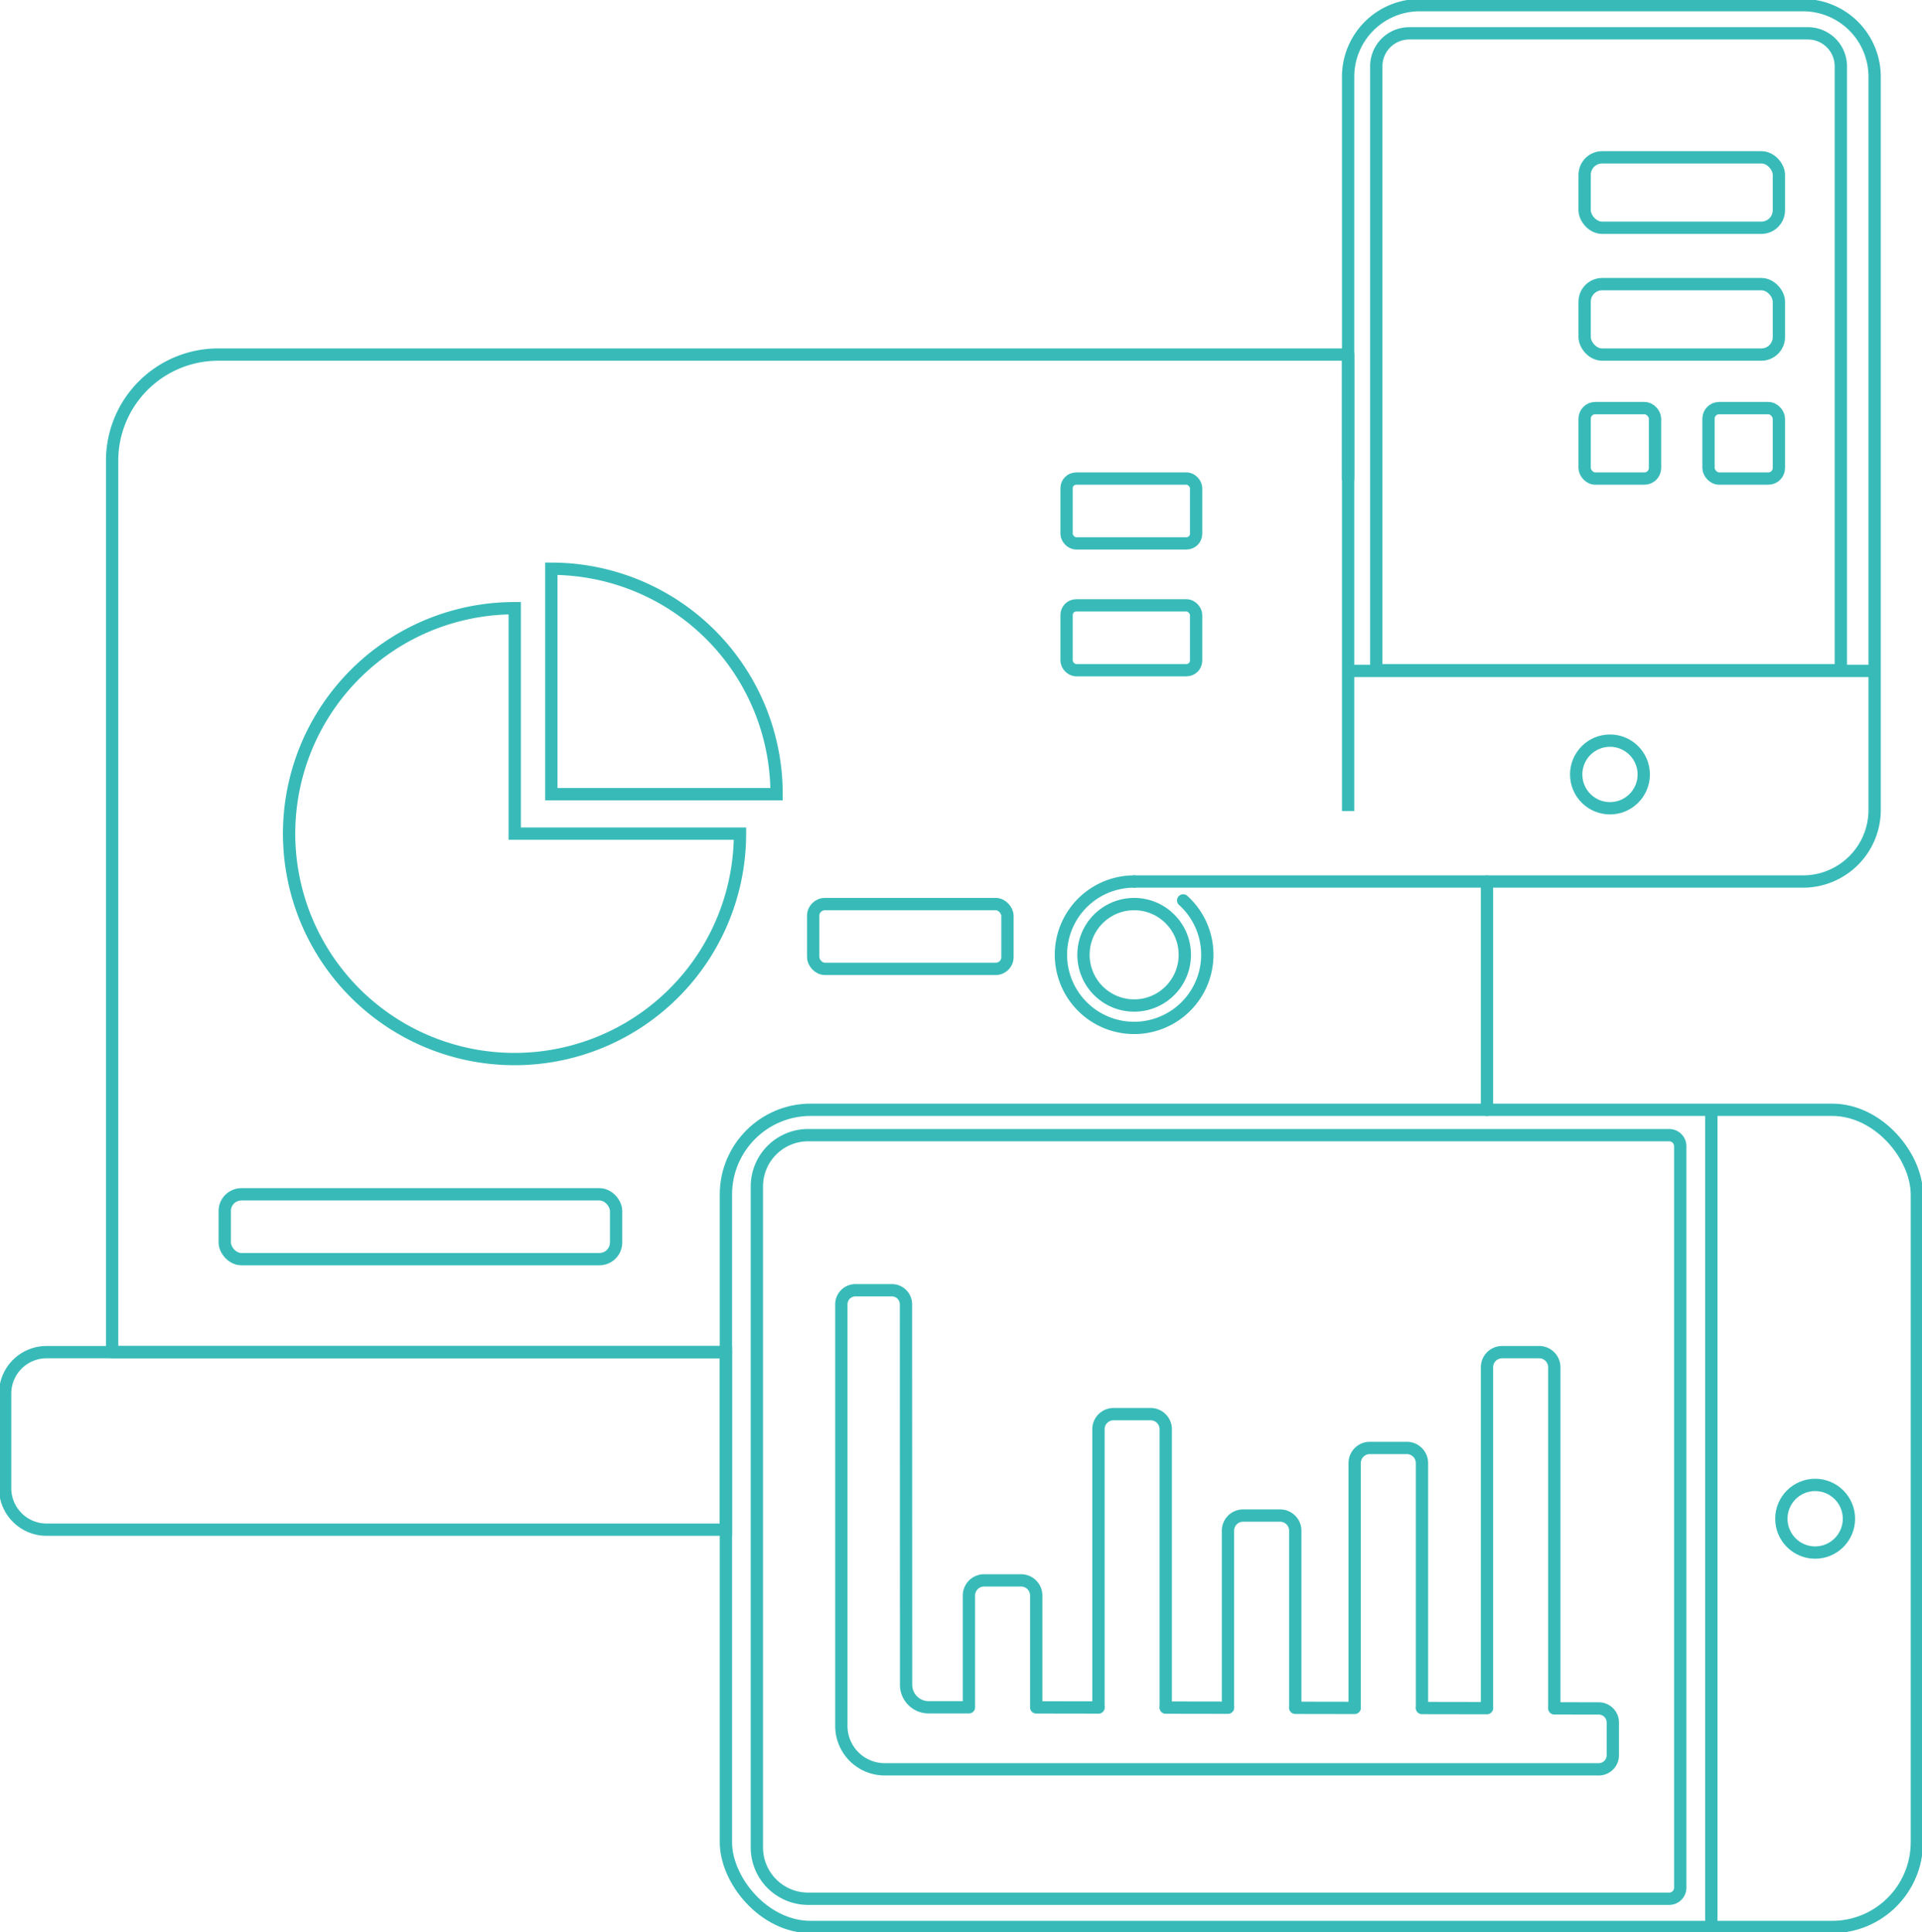 <?xml version="1.0" encoding="UTF-8"?> <svg xmlns="http://www.w3.org/2000/svg" xmlns:xlink="http://www.w3.org/1999/xlink" width="156.112" height="156.934" viewBox="0 0 156.112 156.934"><defs><style>.a,.c,.d{fill:none;}.b{clip-path:url(#a);}.c,.d{stroke:#38bbb8;}.c{stroke-miterlimit:10;}.d{stroke-linecap:round;stroke-linejoin:round;}</style><clipPath id="a"><rect class="a" width="156.112" height="156.934"></rect></clipPath></defs><g class="b"><g transform="translate(0.417 0.418)"><path class="c" d="M768.694,796.959V737.319a5.817,5.817,0,0,1,5.814-5.819h31.136a5.817,5.817,0,0,1,5.814,5.819v59.544a5.817,5.817,0,0,1-5.814,5.819H751.2" transform="translate(-659.611 -731.5)"></path><ellipse class="c" cx="2.744" cy="2.747" rx="2.744" ry="2.747" transform="translate(127.607 59.739)"></ellipse><line class="c" x1="42.764" transform="translate(109.083 54.074)"></line><ellipse class="c" cx="2.744" cy="2.747" rx="2.744" ry="2.747" transform="translate(144.272 120.193)"></ellipse><line class="c" y2="66.605" transform="translate(138.584 89.608)"></line><rect class="c" width="15.779" height="5.722" rx="1.427" transform="translate(128.293 12.36)"></rect><rect class="c" width="15.779" height="5.722" rx="1.427" transform="translate(128.293 22.66)"></rect><rect class="c" width="5.717" height="5.722" rx="0.859" transform="translate(128.293 32.73)"></rect><rect class="c" width="5.717" height="5.722" rx="0.859" transform="translate(138.355 32.73)"></rect><rect class="c" width="96.734" height="66.376" rx="6.885" transform="translate(58.544 89.723)"></rect><line class="d" x1="5.053" y1="0.008" transform="translate(94.269 138.28)"></line><line class="d" x1="4.825" y1="0.008" transform="translate(104.789 138.297)"></line><line class="d" x1="5.282" y1="0.009" transform="translate(115.08 138.314)"></line><path class="d" d="M751.383,856.6l-5.054-.008v-9.086a1.229,1.229,0,0,0-1.229-1.23h-3.007a1.229,1.229,0,0,0-1.229,1.23v9.078l-3.278,0a1.831,1.831,0,0,1-1.827-1.831l-.01-30.9a1.142,1.142,0,0,0-1.142-1.143h-2.964a1.142,1.142,0,0,0-1.142,1.143v34.245a3.521,3.521,0,0,0,3.519,3.523h58a1.142,1.142,0,0,0,1.142-1.143v-2.658a1.143,1.143,0,0,0-1.14-1.143l-3.612-.006" transform="translate(-662.58 -718.329)"></path><path class="d" d="M754.23,855.32V832.73A1.229,1.229,0,0,0,753,831.5h-3.007a1.229,1.229,0,0,0-1.229,1.23v22.582" transform="translate(-659.961 -717.058)"></path><path class="d" d="M763.43,854.28V839.93a1.229,1.229,0,0,0-1.229-1.23h-3.007a1.229,1.229,0,0,0-1.229,1.23v14.342" transform="translate(-658.641 -716.018)"></path><path class="d" d="M772.43,854.973V835.13a1.229,1.229,0,0,0-1.229-1.23h-3.007a1.229,1.229,0,0,0-1.229,1.23v19.835" transform="translate(-657.35 -716.711)"></path><path class="d" d="M781.83,855.956V828.33a1.229,1.229,0,0,0-1.229-1.23h-3.007a1.229,1.229,0,0,0-1.229,1.23v27.617" transform="translate(-656.002 -717.693)"></path><line class="d" y2="18.54" transform="translate(120.362 71.183)"></line><path class="d" d="M728.554,837.325H678.7V764.919a8.615,8.615,0,0,1,8.611-8.619h91.782v10.071" transform="translate(-670.01 -727.918)"></path><path class="d" d="M756.03,795.234a5.945,5.945,0,1,1-3.984-1.534" transform="translate(-660.343 -722.517)"></path><ellipse class="d" cx="4.116" cy="4.12" rx="4.116" ry="4.12" transform="translate(87.587 73.014)"></ellipse><path class="c" d="M3.366,0H58.544a0,0,0,0,1,0,0V14.42a0,0,0,0,1,0,0H3.366A3.366,3.366,0,0,1,0,11.054V3.366A3.366,3.366,0,0,1,3.366,0Z" transform="translate(0 109.407)"></path><rect class="c" width="31.787" height="5.264" rx="1.352" transform="translate(17.838 96.589)"></rect><rect class="c" width="15.779" height="5.264" rx="0.952" transform="translate(65.633 73.014)"></rect><rect class="c" width="10.52" height="5.264" rx="0.778" transform="translate(86.215 38.453)"></rect><rect class="c" width="10.52" height="5.264" rx="0.778" transform="translate(86.215 48.752)"></rect><path class="c" d="M709.595,774.3a18.311,18.311,0,1,0,18.295,18.311H709.595Z" transform="translate(-668.203 -725.319)"></path><path class="c" d="M709.9,771.5a18.3,18.3,0,0,1,18.295,18.311H709.9Z" transform="translate(-665.535 -725.723)"></path><path class="c" d="M803.558,733.5H771.176a2.677,2.677,0,0,0-2.676,2.678v49.05h37.733v-49.05A2.677,2.677,0,0,0,803.558,733.5Z" transform="translate(-657.13 -731.211)"></path><path class="c" d="M4.167,0H74.1a.9.9,0,0,1,.9.9V61.123a.9.9,0,0,1-.9.9H4.167A4.167,4.167,0,0,1,0,57.861V4.167A4.167,4.167,0,0,1,4.167,0Z" transform="translate(61.059 91.783)"></path></g></g></svg> 